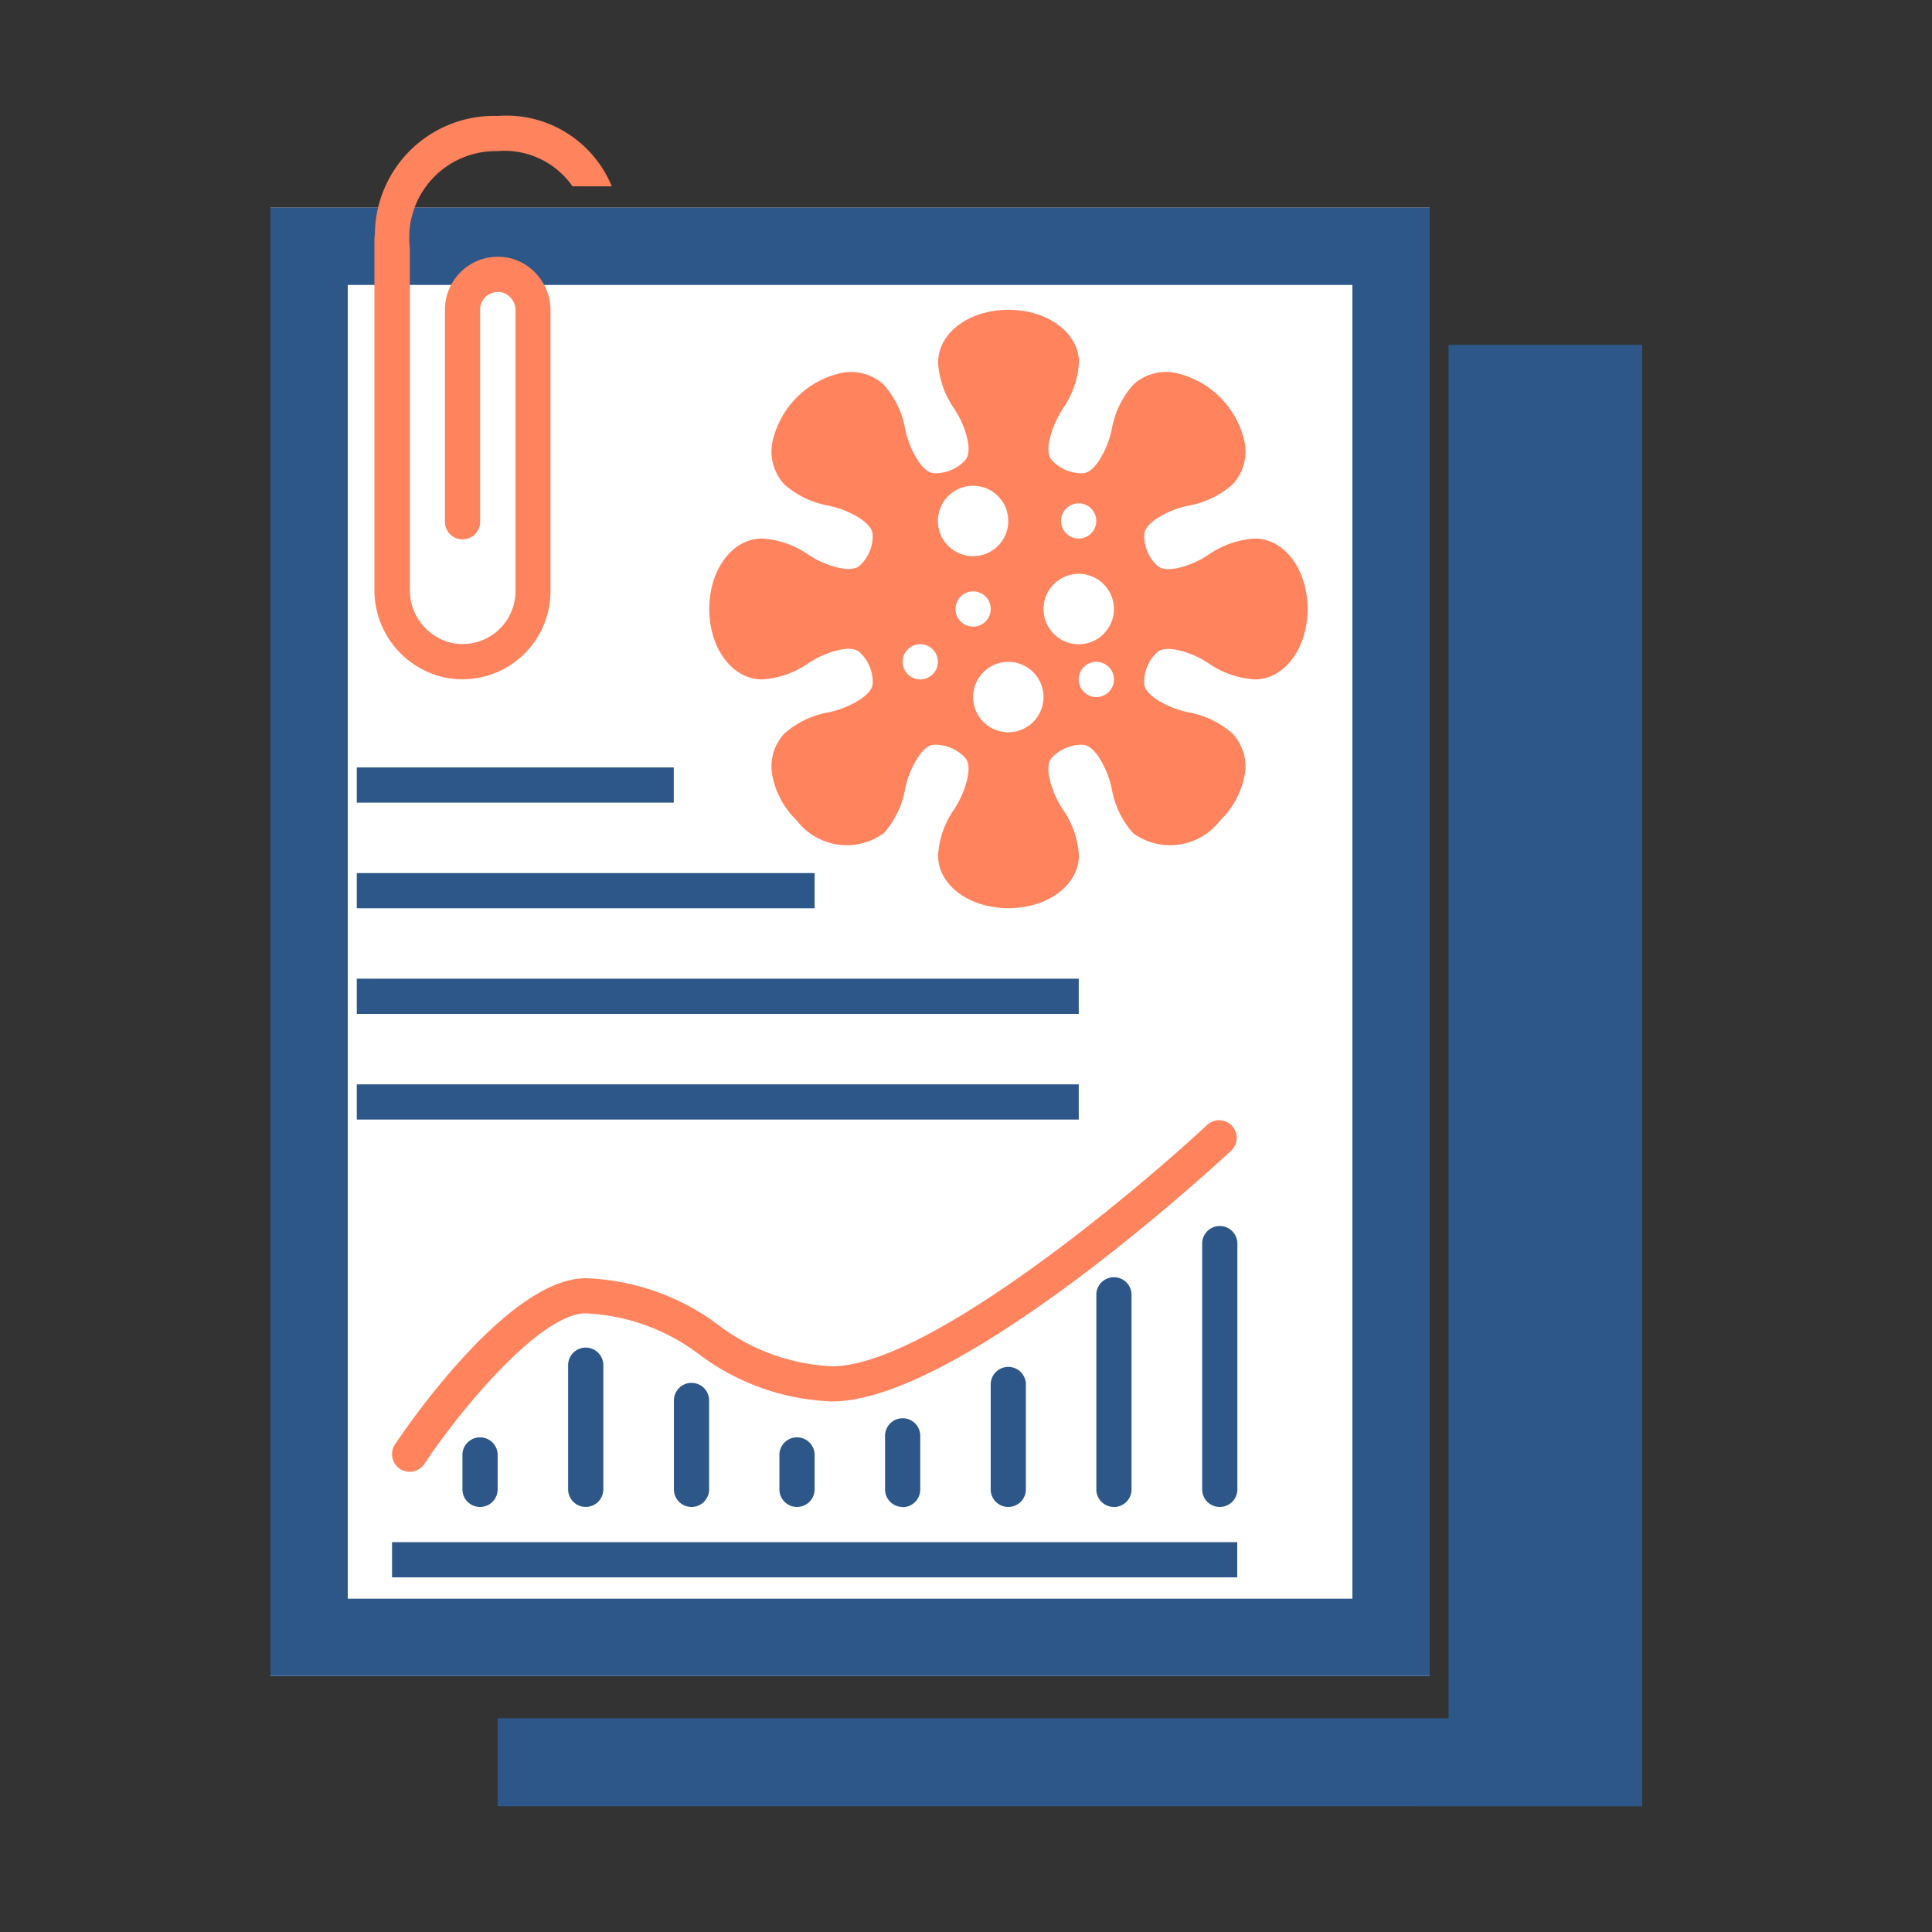 <svg xmlns="http://www.w3.org/2000/svg" width="50" height="50" viewBox="0 0 50 50">
  <rect x="0" y="0" width="50" height="50" fill="#333333" stroke="none"/>
  <g id="グループ_833" data-name="グループ 833" transform="translate(-277 -3470)">
    <g id="グループ_174" data-name="グループ 174" transform="translate(283.5 3473)">
      <g id="グループ_176" data-name="グループ 176" transform="translate(0 0)">
        <g id="グループ_175" data-name="グループ 175">
          <g id="長方形_134" data-name="長方形 134" transform="translate(0.5 2.374)" fill="#fff" stroke="#2c5788" stroke-width="2">
            <rect width="30" height="38" stroke="none"/>
            <rect x="1" y="1" width="28" height="36" fill="none"/>
          </g>
        </g>
        <path id="パス_108" data-name="パス 108" d="M35.948,10.53V46.074H11.34v2.278H40.96V10.53Z" transform="translate(-4.96 -4.606)" fill="#2c5788"/>
        <rect id="長方形_127" data-name="長方形 127" width="21.873" height="0.911" transform="translate(3.646 36.911)" fill="#2c5788"/>
        <path id="パス_109" data-name="パス 109" d="M6.935,55.284a.455.455,0,0,1-.379-.708c.294-.44,2.927-4.3,4.936-4.3a6.058,6.058,0,0,1,3.431,1.208,5.249,5.249,0,0,0,2.949,1.07c2.469,0,7.85-4.517,9.714-6.257a.456.456,0,0,1,.622.666c-.285.266-7.005,6.5-10.336,6.5a6.06,6.06,0,0,1-3.432-1.208,5.247,5.247,0,0,0-2.948-1.07c-1.15,0-3.173,2.391-4.178,3.9a.456.456,0,0,1-.38.2" transform="translate(-2.834 -20.195)" fill="#ff835d"/>
        <path id="パス_110" data-name="パス 110" d="M10.176,62.573a.455.455,0,0,1-.456-.456v-.911a.456.456,0,0,1,.911,0v.911a.455.455,0,0,1-.456.456" transform="translate(-4.252 -26.573)" fill="#2c5788"/>
        <path id="パス_111" data-name="パス 111" d="M15.036,60.8a.455.455,0,0,1-.456-.456v-3.19a.456.456,0,1,1,.911,0v3.19a.455.455,0,0,1-.456.456" transform="translate(-6.377 -24.801)" fill="#2c5788"/>
        <path id="パス_112" data-name="パス 112" d="M19.9,61.51a.455.455,0,0,1-.456-.456V58.776a.456.456,0,1,1,.911,0v2.278a.455.455,0,0,1-.456.456" transform="translate(-8.503 -25.51)" fill="#2c5788"/>
        <path id="パス_113" data-name="パス 113" d="M24.756,62.573a.455.455,0,0,1-.456-.456v-.911a.456.456,0,0,1,.911,0v.911a.455.455,0,0,1-.456.456" transform="translate(-10.629 -26.573)" fill="#2c5788"/>
        <path id="パス_114" data-name="パス 114" d="M29.616,62.218a.455.455,0,0,1-.456-.456V60.4a.456.456,0,1,1,.911,0v1.367a.455.455,0,0,1-.456.456" transform="translate(-12.755 -26.218)" fill="#2c5788"/>
        <path id="パス_115" data-name="パス 115" d="M34.476,61.156a.455.455,0,0,1-.456-.456V57.966a.456.456,0,0,1,.911,0V60.7a.455.455,0,0,1-.456.456" transform="translate(-14.881 -25.156)" fill="#2c5788"/>
        <path id="パス_116" data-name="パス 116" d="M39.336,59.384a.455.455,0,0,1-.456-.456V53.916a.456.456,0,1,1,.911,0v5.013a.455.455,0,0,1-.456.456" transform="translate(-17.007 -23.384)" fill="#2c5788"/>
        <path id="パス_117" data-name="パス 117" d="M44.2,58.321a.455.455,0,0,1-.456-.456v-6.38a.456.456,0,0,1,.911,0v6.38a.455.455,0,0,1-.456.456" transform="translate(-19.132 -22.321)" fill="#2c5788"/>
        <rect id="長方形_128" data-name="長方形 128" width="8.203" height="0.911" transform="translate(2.734 16.861)" fill="#2c5788"/>
        <rect id="長方形_129" data-name="長方形 129" width="11.848" height="0.911" transform="translate(2.734 19.595)" fill="#2c5788"/>
        <rect id="長方形_130" data-name="長方形 130" width="18.684" height="0.911" transform="translate(2.734 22.329)" fill="#2c5788"/>
        <rect id="長方形_131" data-name="長方形 131" width="18.684" height="0.911" transform="translate(2.734 25.063)" fill="#2c5788"/>
        <path id="パス_118" data-name="パス 118" d="M8.86,0A3.086,3.086,0,0,0,5.682,3.088a.435.435,0,0,0-.012.1v9.045a2.317,2.317,0,0,0,1.812,2.3,2.358,2.358,0,0,0,.463.046A2.278,2.278,0,0,0,10.227,12.3V5.051a1.392,1.392,0,0,0-.932-1.337,1.37,1.37,0,0,0-1.8,1.3v5.468a.456.456,0,1,0,.911,0V5.013a.45.45,0,0,1,.187-.368.462.462,0,0,1,.428-.062.482.482,0,0,1,.3.468V12.3a1.37,1.37,0,0,1-1.655,1.338,1.405,1.405,0,0,1-1.08-1.407V3.418A2.241,2.241,0,0,1,8.86.911a2.141,2.141,0,0,1,1.936.911h1.017A2.953,2.953,0,0,0,8.86,0" transform="translate(-2.48 0)" fill="#ff835d"/>
        <path id="パス_119" data-name="パス 119" d="M35.187,14.834a2.357,2.357,0,0,0-1.212.428c-.05.032-.1.06-.141.087-.323.182-.929.4-1.166.192a1.042,1.042,0,0,1-.342-.82c.023-.3.574-.583.961-.693.046-.014.1-.027.16-.041a2.35,2.35,0,0,0,1.162-.551,1.248,1.248,0,0,0,.3-1.153,2.344,2.344,0,0,0-1.723-1.723,1.252,1.252,0,0,0-1.153.3,2.35,2.35,0,0,0-.551,1.162c-.014.059-.028.11-.041.16-.11.387-.392.938-.693.961a1.049,1.049,0,0,1-.82-.342c-.2-.228,0-.816.192-1.166.023-.041.055-.091.082-.141a2.319,2.319,0,0,0,.433-1.212c0-.766-.8-1.367-1.823-1.367s-1.823.6-1.823,1.367a2.319,2.319,0,0,0,.433,1.212c.028.05.06.1.082.141.2.35.388.938.192,1.166a1.043,1.043,0,0,1-.821.342c-.3-.023-.583-.574-.693-.961-.014-.05-.027-.1-.041-.16a2.35,2.35,0,0,0-.551-1.162,1.255,1.255,0,0,0-1.153-.3,2.344,2.344,0,0,0-1.723,1.723,1.247,1.247,0,0,0,.3,1.153,2.35,2.35,0,0,0,1.162.551c.059.014.114.028.16.041.387.11.938.392.961.693a1.042,1.042,0,0,1-.342.82c-.237.2-.843-.01-1.166-.192-.041-.027-.091-.055-.142-.087a2.353,2.353,0,0,0-1.212-.428c-.766,0-1.367.8-1.367,1.823s.6,1.823,1.367,1.823a2.353,2.353,0,0,0,1.212-.428c.051-.032.1-.06.142-.087.323-.182.925-.4,1.166-.192a1.043,1.043,0,0,1,.342.821c-.023.3-.574.583-.961.693-.046.014-.1.027-.16.041a2.35,2.35,0,0,0-1.162.551,1.247,1.247,0,0,0-.3,1.153,2.177,2.177,0,0,0,.62,1.1,1.625,1.625,0,0,0,2.255.323,2.332,2.332,0,0,0,.551-1.162c.014-.059.028-.11.041-.16.11-.387.392-.938.693-.961a1.058,1.058,0,0,1,.821.342c.2.228,0,.816-.192,1.166-.023.041-.055.091-.082.141a2.319,2.319,0,0,0-.433,1.212c0,.766.8,1.367,1.823,1.367s1.823-.6,1.823-1.367a2.319,2.319,0,0,0-.433-1.212c-.028-.05-.06-.1-.082-.141-.2-.35-.388-.938-.192-1.166a1.064,1.064,0,0,1,.82-.342c.3.023.583.574.693.961.013.05.027.1.041.16a2.332,2.332,0,0,0,.551,1.162,1.625,1.625,0,0,0,2.255-.323,2.177,2.177,0,0,0,.62-1.1,1.248,1.248,0,0,0-.3-1.153,2.35,2.35,0,0,0-1.162-.551c-.059-.014-.114-.028-.16-.041-.387-.11-.938-.392-.961-.693a1.043,1.043,0,0,1,.342-.821c.241-.2.843.01,1.166.192.041.027.091.055.141.087a2.357,2.357,0,0,0,1.212.428c.766,0,1.367-.8,1.367-1.823s-.6-1.823-1.367-1.823m-4.557-.911a.456.456,0,1,1-.456.456.456.456,0,0,1,.456-.456m-4.1,4.557a.456.456,0,1,1,.456-.456.456.456,0,0,1-.456.456m.456-4.1a.911.911,0,1,1,.911.911.911.911,0,0,1-.911-.911m.456,2.278a.456.456,0,1,1,.456.456.456.456,0,0,1-.456-.456m1.367,3.19a.911.911,0,1,1,.911-.911.911.911,0,0,1-.911.911m2.278-.911a.456.456,0,1,1,.456-.456.456.456,0,0,1-.456.456m-.456-1.367a.911.911,0,1,1,.911-.911.911.911,0,0,1-.911.911" transform="translate(-9.212 -3.897)" fill="#ff835d"/>
      </g>
    </g>
    <rect id="長方形_553" data-name="長方形 553" width="50" height="50" transform="translate(277 3470)" fill="none"/>
  </g>
</svg>
